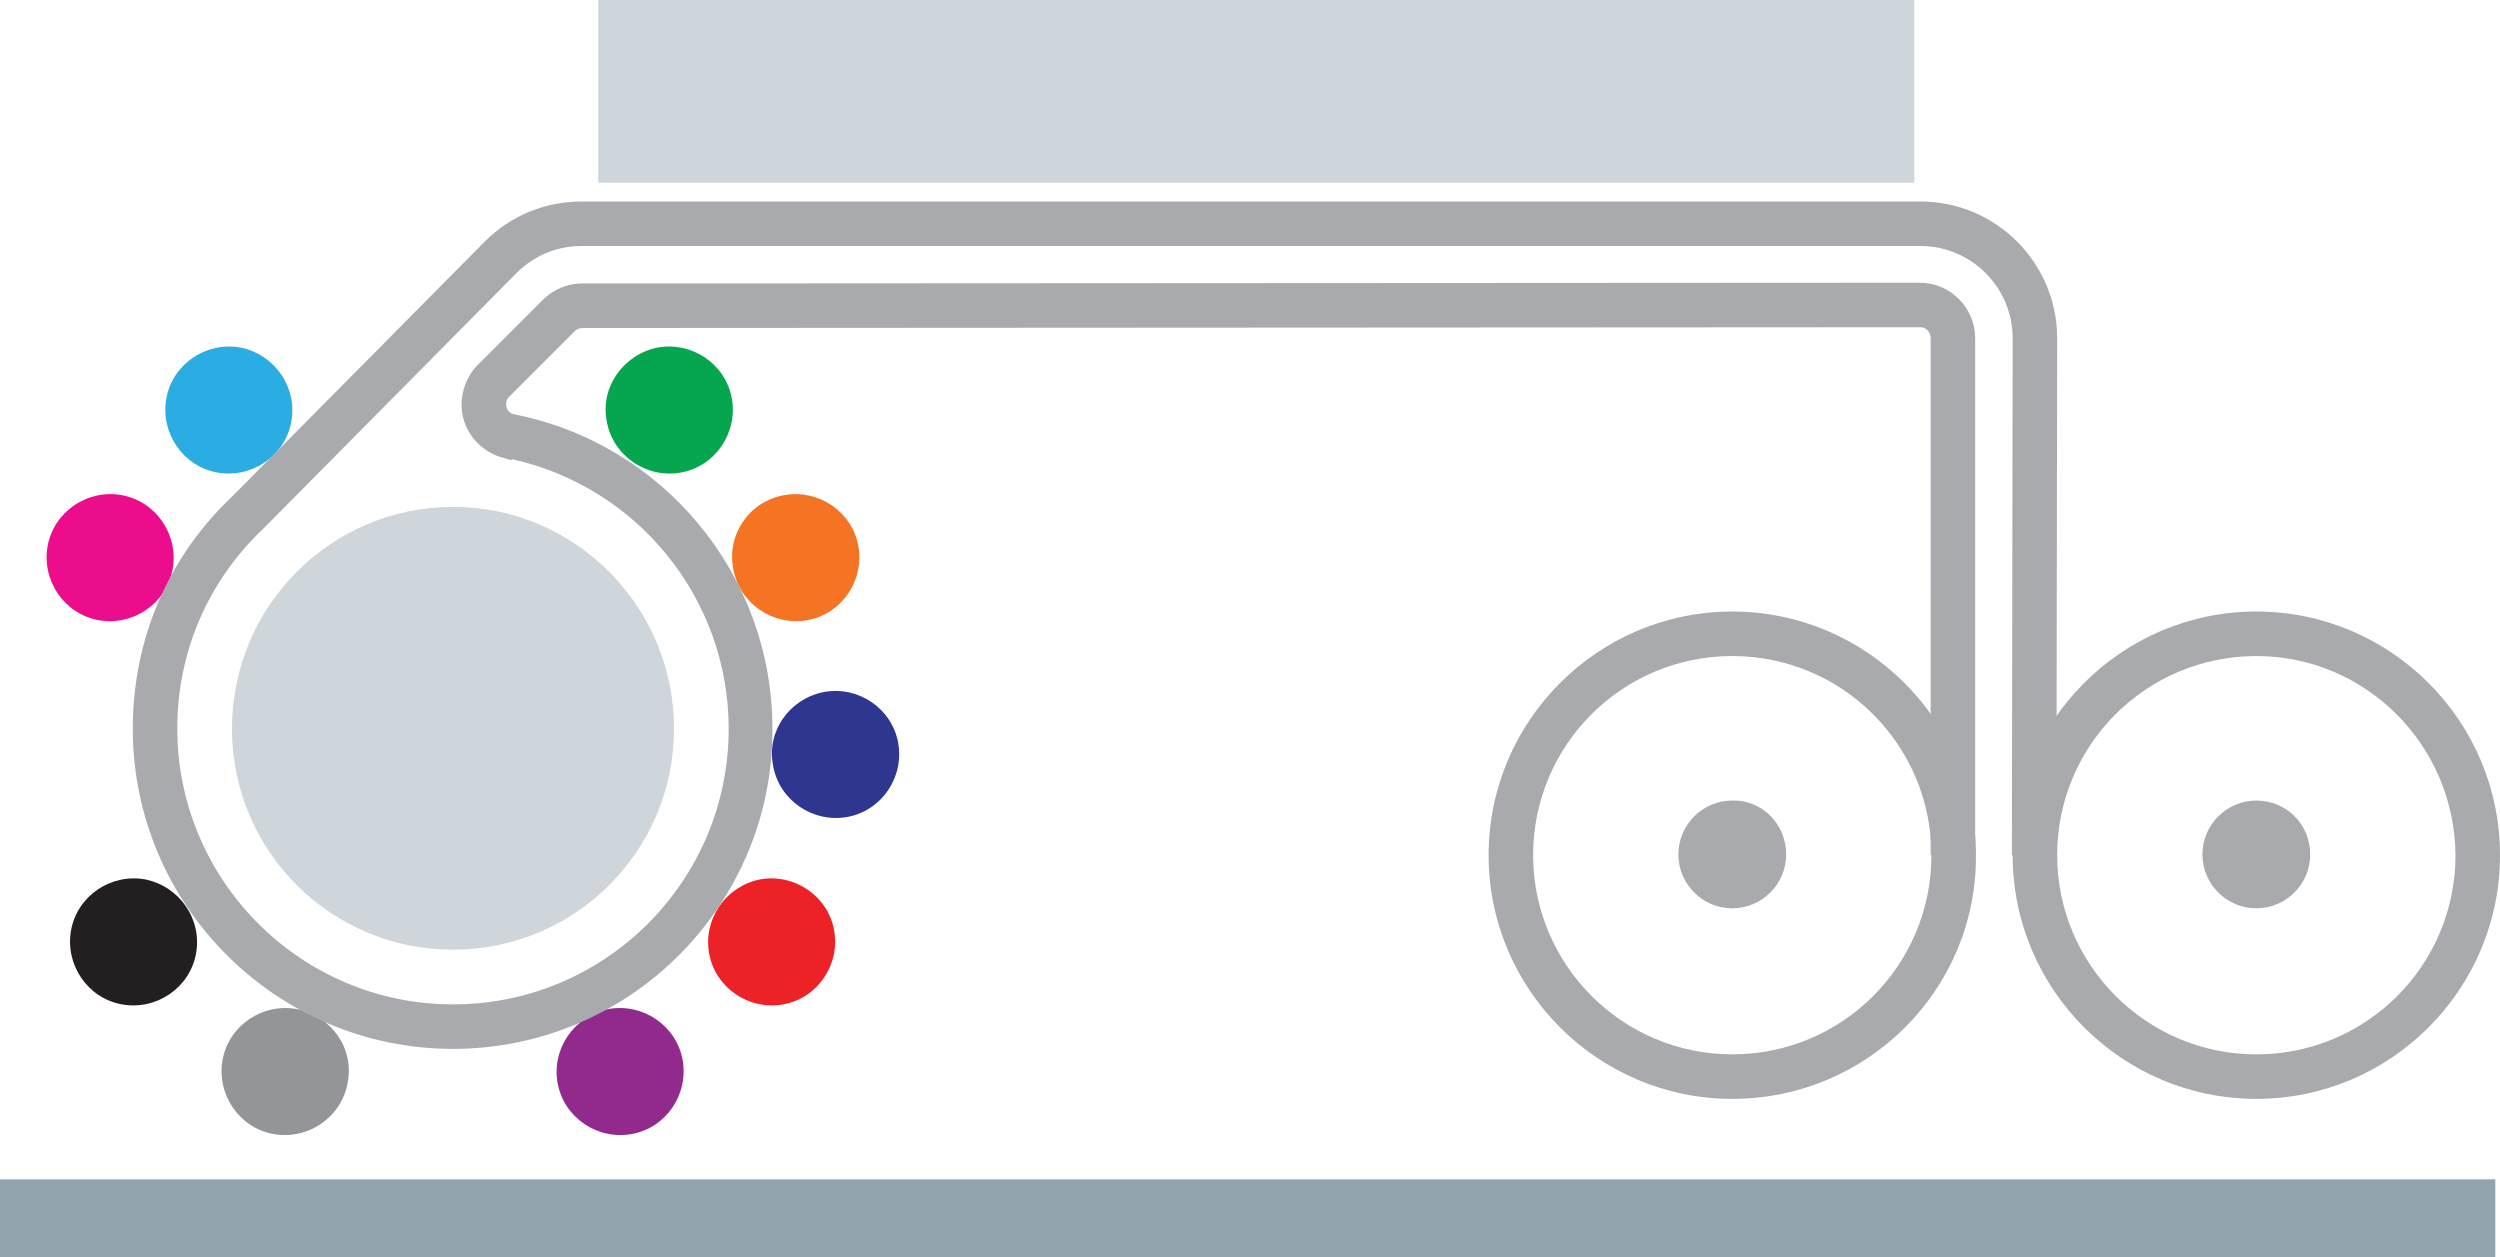 <?xml version="1.0" encoding="utf-8"?>
<!-- Generator: Adobe Illustrator 24.3.0, SVG Export Plug-In . SVG Version: 6.00 Build 0)  -->
<svg version="1.1" id="Livello_1" xmlns="http://www.w3.org/2000/svg" xmlns:xlink="http://www.w3.org/1999/xlink" x="0px" y="0px"
	 viewBox="0 0 320.1 161" style="enable-background:new 0 0 320.1 161;" xml:space="preserve">
<style type="text/css">
	.st0{fill:#92A3AD;}
	.st1{fill:#A8AAAD;}
	.st2{fill:#CFD6DB;}
	.st3{fill:#06A64F;}
	.st4{fill:#F47423;}
	.st5{fill:#2E3690;}
	.st6{fill:#EC2227;}
	.st7{fill:#922A8E;}
	.st8{fill:#2BACE2;}
	.st9{fill:#EB0D8C;}
	.st10{fill:#231F20;}
	.st11{fill:#939598;}
</style>
<rect y="151" class="st0" width="319.5" height="10"/>
<path class="st1" d="M228.7,109.4c0,3.8-3.1,6.9-6.9,6.9c-3.8,0-6.9-3.1-6.9-6.9s3.1-6.9,6.9-6.9
	C225.6,102.4,228.7,105.5,228.7,109.4z"/>
<path class="st1" d="M295.8,109.4c0,3.8-3.1,6.9-6.9,6.9s-6.9-3.1-6.9-6.9s3.1-6.9,6.9-6.9S295.8,105.5,295.8,109.4z"/>
<path class="st2" d="M86.3,93.3c0,15.7-12.7,28.3-28.3,28.3c-15.7,0-28.3-12.7-28.3-28.3c0-15.7,12.7-28.4,28.3-28.4
	C73.6,64.9,86.3,77.6,86.3,93.3z"/>
<path class="st1" d="M221.8,140.7c-17.2,0-31.2-14-31.2-31.2c0-17.2,14-31.2,31.2-31.2s31.2,14,31.2,31.2
	C253.1,126.7,239.1,140.7,221.8,140.7z M221.8,84c-14.1,0-25.5,11.4-25.5,25.5c0,14,11.4,25.5,25.5,25.5s25.5-11.4,25.5-25.5
	C247.3,95.4,235.9,84,221.8,84z"/>
<path class="st1" d="M288.9,140.7c-17.2,0-31.2-14-31.2-31.2c0-17.2,14-31.2,31.2-31.2s31.2,14,31.2,31.2
	C320.1,126.7,306.1,140.7,288.9,140.7z M288.9,84c-14.1,0-25.5,11.4-25.5,25.5c0,14,11.4,25.5,25.5,25.5s25.5-11.4,25.5-25.5
	C314.3,95.4,302.9,84,288.9,84z"/>
<g>
	<path class="st3" d="M77.7,54c0.8,4.4,5.1,7.3,9.5,6.5c4.4-0.8,7.3-5.1,6.5-9.5c-0.8-4.4-5.1-7.3-9.5-6.5
		C79.8,45.4,76.8,49.6,77.7,54z"/>
</g>
<g>
	<path class="st4" d="M93.9,72.9c0.8,4.4,5.1,7.3,9.5,6.5c4.4-0.8,7.3-5.1,6.5-9.5c-0.8-4.4-5.1-7.3-9.5-6.5
		C95.9,64.2,93,68.5,93.9,72.9z"/>
</g>
<g>
	<path class="st5" d="M99,98.1c0.8,4.4,5.1,7.3,9.5,6.5c4.4-0.8,7.3-5.1,6.5-9.5c-0.8-4.4-5.1-7.3-9.5-6.5
		C101,89.5,98.1,93.7,99,98.1z"/>
</g>
<g>
	<path class="st6" d="M90.8,122.1c0.8,4.4,5.1,7.3,9.5,6.5c4.4-0.8,7.3-5.1,6.5-9.5s-5.1-7.3-9.5-6.5
		C92.9,113.5,90,117.7,90.8,122.1z"/>
</g>
<g>
	<path class="st7" d="M71.4,138.7c0.8,4.4,5.1,7.3,9.5,6.5c4.4-0.8,7.3-5.1,6.5-9.5c-0.8-4.4-5.1-7.3-9.5-6.5
		C73.5,130.1,70.6,134.3,71.4,138.7z"/>
</g>
<g>
	<path class="st8" d="M37.3,54c-0.8,4.4-5.1,7.3-9.5,6.5c-4.4-0.8-7.3-5.1-6.5-9.5c0.8-4.4,5.1-7.3,9.5-6.5
		C35.2,45.4,38.1,49.6,37.3,54z"/>
</g>
<g>
	<path class="st9" d="M22.1,72.9c-0.8,4.4-5.1,7.3-9.5,6.5c-4.4-0.8-7.3-5.1-6.5-9.5c0.8-4.4,5.1-7.3,9.5-6.5
		C20,64.2,22.9,68.5,22.1,72.9z"/>
</g>
<g>
	<path class="st10" d="M25.1,122.1c-0.8,4.4-5.1,7.3-9.5,6.5c-4.4-0.8-7.3-5.1-6.5-9.5s5.1-7.3,9.5-6.5
		C23,113.5,25.9,117.7,25.1,122.1z"/>
</g>
<g>
	<path class="st11" d="M44.5,138.7c-0.8,4.4-5.1,7.3-9.5,6.5c-4.4-0.8-7.3-5.1-6.5-9.5c0.8-4.4,5.1-7.3,9.5-6.5
		C42.5,130.1,45.4,134.3,44.5,138.7z"/>
</g>
<rect x="76.6" class="st2" width="168.5" height="23.4"/>
<path class="st1" d="M58,134.3c-22.6,0-41-18.4-41-41c0-11.4,4.5-22,12.8-29.8l32.3-32.6c3.3-3.3,7.7-5.1,12.4-5.1h171.4
	c9.7,0,17.5,7.9,17.5,17.5l-0.1,66.2l-5.7,0l0.1-66.2c0-6.5-5.3-11.8-11.8-11.8H74.5c-3.2,0-6.1,1.2-8.4,3.5L33.8,67.6
	c-7.2,6.8-11.1,15.9-11.1,25.7c0,19.4,15.8,35.3,35.3,35.3c19.5,0,35.3-15.8,35.3-35.3c0-16.6-11.6-30.9-27.7-34.5l-0.2,0.1L64,58.5
	c-2.9-1-4.9-3.6-4.9-6.7c0-1.8,0.7-3.6,1.9-4.9l8.5-8.5c1.3-1.3,3.1-2.1,5-2.1l171.3-0.1c3.9,0,7.1,3.2,7.1,7.1v66.2h-5.7V43.3
	c0-0.8-0.6-1.4-1.3-1.4L74.6,42c-0.5,0-0.8,0.2-1,0.4l-8.5,8.5c-0.2,0.2-0.3,0.5-0.3,0.9c0,0.6,0.4,1,0.8,1.2
	c19.3,3.7,33.3,20.6,33.3,40.3C99,115.9,80.6,134.3,58,134.3z"/>
</svg>
